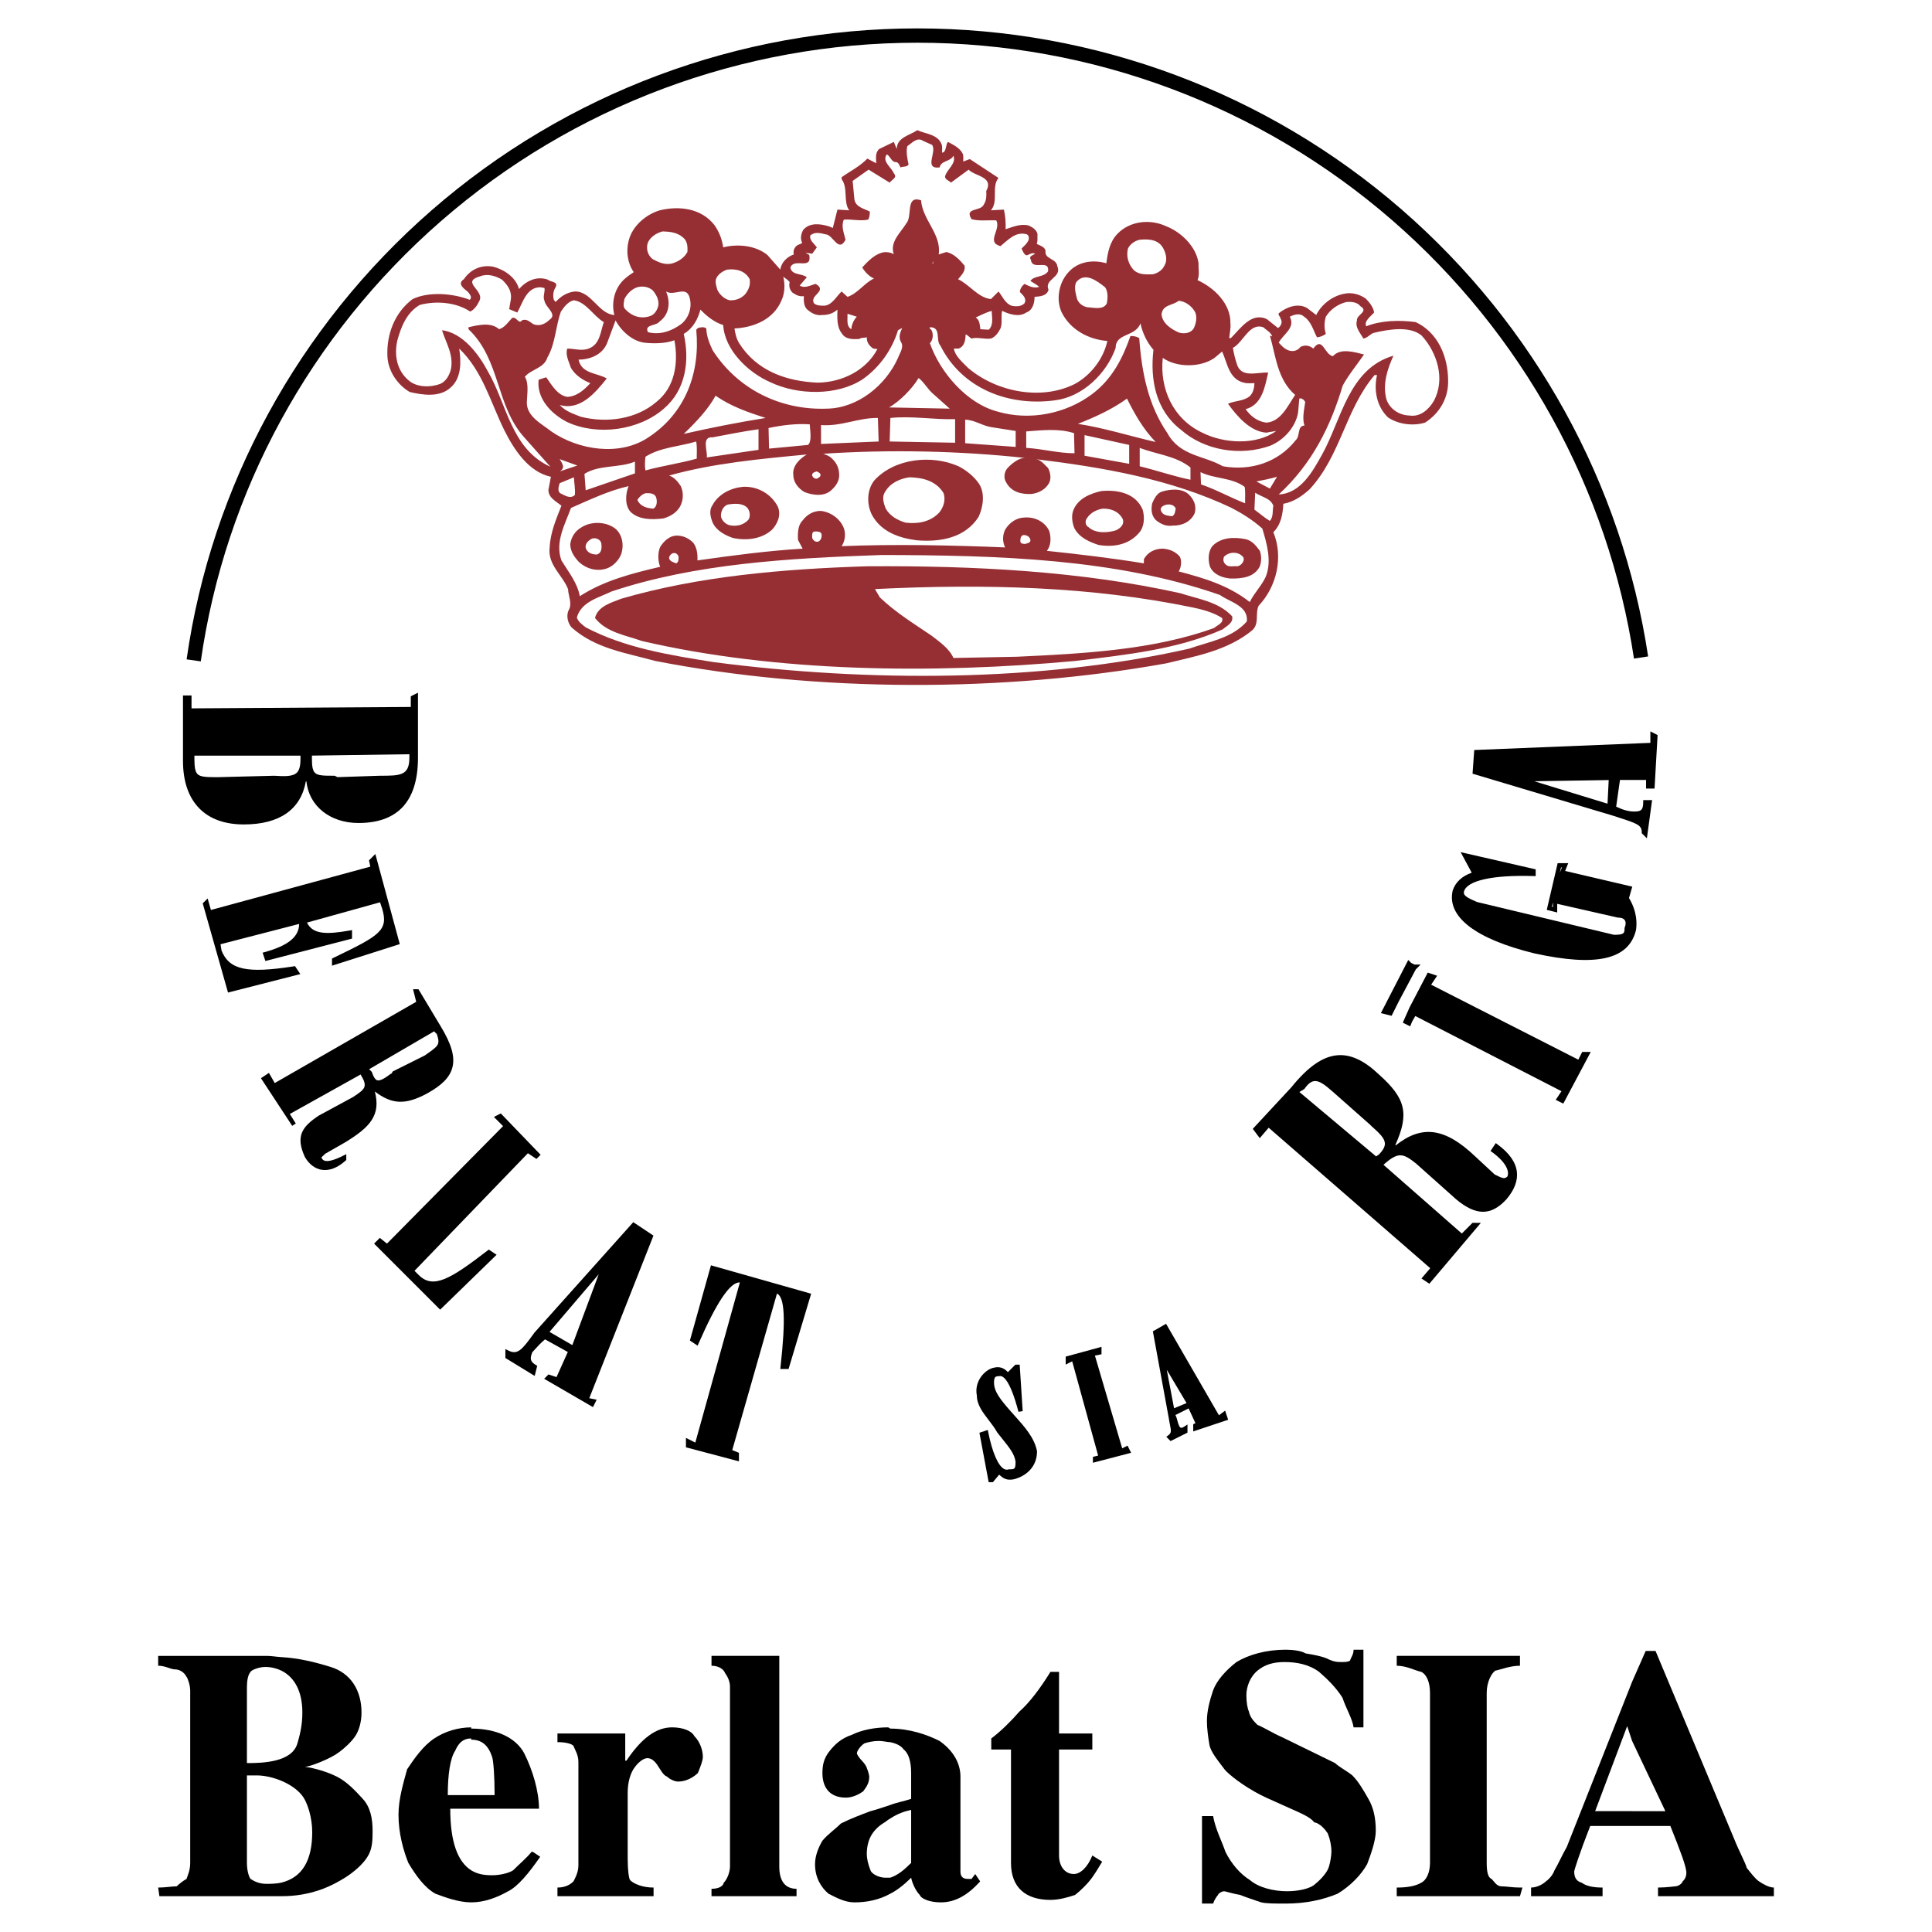 <?xml version="1.0" encoding="utf-8"?>
<!-- Generator: Adobe Illustrator 13.0.0, SVG Export Plug-In . SVG Version: 6.00 Build 14948)  -->
<!DOCTYPE svg PUBLIC "-//W3C//DTD SVG 1.0//EN" "http://www.w3.org/TR/2001/REC-SVG-20010904/DTD/svg10.dtd">
<svg version="1.0" id="Layer_1" xmlns="http://www.w3.org/2000/svg" xmlns:xlink="http://www.w3.org/1999/xlink" x="0px" y="0px"
	 width="192.756px" height="192.756px" viewBox="0 0 192.756 192.756" enable-background="new 0 0 192.756 192.756"
	 xml:space="preserve">
<g>
	<polygon fill-rule="evenodd" clip-rule="evenodd" fill="#FFFFFF" points="0,0 192.756,0 192.756,192.756 0,192.756 0,0 	"/>
	<path fill-rule="evenodd" clip-rule="evenodd" d="M117.404,142.518v0.715l0.857-0.428v-0.287
		C117.833,142.805,117.69,142.805,117.404,142.518L117.404,142.518z"/>
	<path fill-rule="evenodd" clip-rule="evenodd" d="M20.032,65.985c2.412-16.954,10.921-32.552,23.96-43.92
		C57.16,10.585,74.041,4.262,91.526,4.262c17.403,0,34.227,6.291,47.375,17.714c13.002,11.298,21.568,26.828,24.121,43.729
		l1.412-0.213c-2.604-17.236-11.339-33.073-24.597-44.593C126.43,9.25,109.272,2.834,91.526,2.834
		c-17.83,0-35.044,6.447-48.472,18.154C29.756,32.583,21.079,48.491,18.618,65.784L20.032,65.985L20.032,65.985z"/>
	<path fill-rule="evenodd" clip-rule="evenodd" d="M29.964,97.186l-0.167-0.251l-0.286-0.429l-0.076-0.114L29.3,96.413
		c-4.666,0.729-6.419,0.348-7.195-1.566l-0.106-0.638l7.847-2.029c-0.014,1.286-1.085,2.159-3.429,2.81l-0.216,0.06l0.071,0.213
		l0.143,0.429l0.062,0.189l0.193-0.05l8.292-2.145l0.16-0.042v-0.165v-0.429v-0.254l-0.25,0.044
		c-2.29,0.404-3.672,0.394-4.244-0.793l7.288-2.025l0.222,0.666c0.627,2.132-0.279,2.656-4.663,4.776l-0.23,0.111l-0.121,0.058
		v0.134v0.286v0.292l0.278-0.088l6.289-2.002l0.195-0.062l-0.054-0.197l-2.288-8.436l-0.097-0.355l-0.26,0.26l-0.286,0.286
		l-0.081,0.081l0.022,0.112l0.104,0.519l-15.903,4.325l-0.228-0.798l-0.1-0.349l-0.257,0.256l-0.143,0.143l-0.089,0.089l0.034,0.12
		l2.433,8.578l0.057,0.201l0.202-0.053l6.718-1.715L29.964,97.186L29.964,97.186z"/>
	<path fill-rule="evenodd" clip-rule="evenodd" d="M32.214,115.334c0.074-0.068,0.159-0.146,0.25-0.236l1.979-1.131
		c2.466-1.508,3.575-2.691,2.955-5.068c1.726,1.312,3.062,1.344,5.189,0.209c1.503-0.826,2.287-1.625,2.544-2.59
		c0.284-1.062-0.079-2.342-1.175-4.143l-2.144-3.574l-0.062-0.104h-0.121h-0.143h-0.274l0.066,0.266l0.247,0.988l-14.115,8.105
		l-0.466-0.816l-0.114-0.197l-0.19,0.127l-0.429,0.285l-0.176,0.117l0.116,0.178l3.002,4.574l0.359-0.23l-0.596-0.953l7.06-3.938
		c0.755,1.24,0.462,1.439-0.759,2.254c0.017-0.01-3.415,1.848-3.415,1.848c-1.674,1.115-2.339,2.057-1.379,4.139l0.005,0.01
		l0.006,0.01c0.431,0.717,1.011,1.148,1.679,1.25c0.756,0.113,1.574-0.203,2.365-0.916l0.07-0.062v-0.096v-0.143v-0.346
		l-0.309,0.154c-0.889,0.445-1.515,0.613-1.857,0.498c-0.128-0.043-0.219-0.125-0.287-0.26l-0.032-0.062l-0.004-0.002
		C32.105,115.434,32.162,115.381,32.214,115.334L32.214,115.334z M42.377,105.305l-3.131,1.564l-0.064,0.033l-0.032,0.062
		c-0.06,0.121-0.108,0.158-0.124,0.168h-0.042l-0.057,0.043c-0.468,0.352-0.988,0.697-1.292,0.604
		c-0.195-0.061-0.366-0.318-0.522-0.785l-0.016-0.049l-0.036-0.035l-0.233-0.234l6.481-3.779l0.275,0.275
		c0.342,1.043,0.194,1.152-1.077,2.041L42.377,105.305L42.377,105.305z"/>
	<path fill-rule="evenodd" clip-rule="evenodd" d="M48.896,124.756l-0.127-0.086l-0.122,0.094c-3.661,2.816-5.417,3.898-6.867,2.449
		l-0.424-0.424l11.312-11.73l0.709,0.473l0.146,0.096l0.124-0.123l0.143-0.143l0.148-0.148l-0.146-0.15l-3.717-3.861l-0.108-0.113
		l-0.141,0.07l-0.286,0.145l-0.265,0.131l0.209,0.211l0.708,0.707l-11.583,11.723l-0.564-0.453l-0.149-0.119l-0.135,0.135
		l-0.286,0.287l-0.151,0.15l0.151,0.15l6.291,6.291l0.149,0.15l0.151-0.148l5.29-5.146l0.189-0.184l-0.22-0.146L48.896,124.756
		L48.896,124.756z"/>
	<path fill-rule="evenodd" clip-rule="evenodd" d="M63.336,122.039l-0.154-0.104l-0.123,0.139l-9.723,10.865l-0.007,0.008
		l-0.006,0.01l-0.107,0.146c-1.143,1.574-1.584,2.096-2.484,1.646l-0.309-0.154v0.344v0.43v0.119l0.103,0.062l2.573,1.574
		l0.248,0.15l0.07-0.281l0.143-0.572l0.038-0.154l-0.136-0.08c-0.581-0.35-0.601-0.643-0.354-1.275
		c0.076-0.078,0.158-0.168,0.252-0.275c0.244-0.273,0.576-0.641,1.018-1.01l2.272,1.262l-1.127,2.504l-0.675-0.225l-0.125-0.041
		l-0.093,0.094l-0.143,0.143l-0.196,0.195l0.24,0.141l4.432,2.572l0.197,0.115l0.102-0.203l0.143-0.287l0.125-0.25l-0.274-0.055
		l-0.464-0.094l6.34-16.061l0.063-0.16l-0.144-0.096L63.336,122.039L63.336,122.039z M57.101,134.201l-2.276-1.318l4.911-5.75
		L57.101,134.201L57.101,134.201z"/>
	<path fill-rule="evenodd" clip-rule="evenodd" d="M71.139,126.301l-0.206-0.061l-0.058,0.207l-2.001,7.148l-0.042,0.15l0.129,0.086
		l0.429,0.285l0.211,0.141l0.102-0.232c1.811-4.137,3.159-6.131,4.114-6.074l-4.445,15.977l-0.626-0.314l-0.309-0.154v0.346v0.43
		v0.164l0.159,0.041l4.861,1.287l0.268,0.07v-0.277v-0.428v-0.145l-0.134-0.055l-0.536-0.213l4.464-15.623
		c0.774,0.367,0.878,2.592,0.356,7.289l-0.026,0.238h0.238h0.429h0.159l0.046-0.152l2.145-7.148l0.062-0.207l-0.208-0.061
		L71.139,126.301L71.139,126.301z"/>
	<path fill-rule="evenodd" clip-rule="evenodd" d="M101.189,141.197l-0.354-0.395c-1.033-1.182-1.662-1.963-1.662-2.859
		c0-0.287,0.039-0.459,0.124-0.543c0.068-0.068,0.192-0.102,0.378-0.102h0.021l0.021-0.004c0.341-0.068,1.04,0.305,1.896,3.562
		l0.42-0.068l-0.286-4.434l-0.013-0.199h-0.2h-0.144h-0.088l-0.062,0.062l-0.686,0.686c-0.367-0.424-0.842-0.584-1.36-0.455
		c-0.481,0.08-1.008,0.453-1.356,0.969c-0.373,0.553-0.503,1.197-0.377,1.816c0.002,0.914,0.573,1.66,1.179,2.449
		c0.3,0.391,0.61,0.795,0.849,1.225l0.009,0.014c-0.001,0,0.01,0.014,0.01,0.014l0.506,0.637c0.719,0.896,1.195,1.492,1.308,2.252
		c-0.002,0.768-0.09,0.77-0.645,0.77h-0.034l-0.033,0.012c-0.152,0.051-0.301,0.031-0.454-0.057
		c-0.595-0.346-1.162-1.674-1.557-3.645l-0.047-0.236l-0.229,0.076l-0.429,0.143l-0.177,0.059l0.034,0.184l0.857,4.576l0.033,0.174
		h0.177h0.144h0.1l0.063-0.078l0.566-0.678c0.376,0.361,0.735,0.609,1.457,0.465c1.124-0.281,2.315-1.158,2.315-2.783v-0.02
		l-0.004-0.021C103.191,143.424,102.219,142.342,101.189,141.197L101.189,141.197z"/>
	<polygon fill-rule="evenodd" clip-rule="evenodd" points="112.591,144.424 112.495,144.232 112.305,144.328 111.961,144.5 
		109.239,135.246 109.726,135.15 109.897,135.115 109.897,134.939 109.897,134.654 109.897,134.375 109.627,134.449 
		106.482,135.307 106.325,135.35 106.325,135.512 106.325,135.799 106.325,136.145 106.634,135.988 106.974,135.82 109.562,145.223 
		109.203,145.312 109.041,145.354 109.041,145.52 109.041,145.664 109.041,145.939 109.309,145.869 112.597,145.012 
		112.852,144.945 112.734,144.711 112.591,144.424 	"/>
	<path fill-rule="evenodd" clip-rule="evenodd" d="M117.213,142.328c-0.001-0.002-0.001-0.006-0.003-0.008
		c-0.002-0.008-0.006-0.014-0.009-0.021L117.213,142.328L117.213,142.328z"/>
	<path fill-rule="evenodd" clip-rule="evenodd" d="M122.324,141.021l-0.093-0.281l-0.237,0.178l-0.38,0.283l-5.169-8.941
		l-0.106-0.184l-0.185,0.105l-1.001,0.572l-0.131,0.074l0.027,0.148l1.572,8.578c0.033,0.23,0.074,0.436,0.111,0.615
		c0.124,0.611,0.146,0.797-0.172,1.035l-0.197,0.148l0.174,0.174l0.144,0.143l0.108,0.109l0.138-0.07l1.43-0.715l0.118-0.059v-0.131
		v-0.287v-0.398l-0.332,0.221c-0.141,0.094-0.261,0.131-0.339,0.105c-0.076-0.027-0.146-0.127-0.198-0.281l-0.005-0.014
		l-0.007-0.014c-0.045-0.09-0.075-0.209-0.11-0.344c-0.046-0.182-0.102-0.395-0.212-0.615l1.317-0.658l0.678,1.471l-0.101,0.051
		l-0.118,0.059v0.133v0.285v0.297l0.281-0.094l3.003-1.002l0.202-0.066l-0.067-0.203L122.324,141.021L122.324,141.021z
		 M117.136,140.504l-0.727-3.842l1.973,3.322L117.136,140.504L117.136,140.504z"/>
	<path fill-rule="evenodd" clip-rule="evenodd" d="M149.413,114.18l-0.18-0.131l-0.124,0.186l-0.286,0.428l-0.113,0.172l0.166,0.119
		c1.447,1.053,1.723,1.953,1.52,2.42c-0.279,0.268-0.435,0.223-1.272-0.195l-1.979-1.838c-2.984-2.828-5.295-3.141-7.902-1.059
		l-0.021-0.062c1.396-3.113,1.033-4.639-1.659-7.031c-1.438-1.369-2.768-1.996-4.062-1.912c-1.496,0.098-2.983,1.123-4.682,3.225
		c0.01-0.012-3.707,3.992-3.707,3.992l-0.121,0.131l0.106,0.143l0.429,0.57l0.16,0.213l0.173-0.201l0.718-0.838l16.12,14.018
		l-0.72,0.84l-0.157,0.184l0.201,0.133l0.429,0.285l0.158,0.105l0.123-0.145l4.718-5.576l0.298-0.352h-0.461H147h-0.089
		l-0.062,0.062l-1.003,1.002l-7.817-6.857c1.467-1.305,1.936-1.178,3.262-0.117c-0.009-0.008,3.995,3.566,3.995,3.566
		c1.989,1.658,3.488,1.652,5.018-0.014c0.793-0.938,1.14-1.857,1.035-2.738C151.225,115.951,150.577,115.033,149.413,114.18
		L149.413,114.18z M130.096,108.674l0.039-0.023l0.025-0.037c0.328-0.469,0.643-0.715,0.962-0.752
		c0.488-0.057,1.033,0.334,1.867,1.074l3.718,3.289c-0.01-0.008,0.134,0.135,0.134,0.135c0.797,0.709,1.315,1.207,1.33,1.725
		c0.01,0.324-0.189,0.688-0.604,1.105l-0.274,0.184l-7.654-6.424L130.096,108.674L130.096,108.674z"/>
	<polygon fill-rule="evenodd" clip-rule="evenodd" points="158.009,104.953 157.855,104.953 157.786,105.092 157.469,105.725 
		142.786,98.244 143.203,97.619 143.383,97.35 143.075,97.246 142.646,97.104 142.445,97.037 142.348,97.224 140.632,100.512 
		140.604,100.566 140.604,100.574 140.053,101.812 139.957,102.029 140.169,102.137 140.455,102.279 140.696,102.4 140.796,102.148 
		140.883,101.932 141.204,101.369 155.789,108.871 155.371,109.496 155.216,109.73 155.467,109.855 155.753,110 155.97,110.107 
		156.083,109.895 158.514,105.318 158.707,104.953 158.294,104.953 158.009,104.953 	"/>
	<polygon fill-rule="evenodd" clip-rule="evenodd" points="138.646,101.297 138.84,101.346 138.929,101.166 139.557,99.91 
		141.256,96.714 141.313,96.656 141.737,96.232 141.138,96.232 141.118,96.232 140.791,96.068 140.741,96.019 140.501,95.779 
		140.345,96.081 137.914,100.799 137.771,101.078 138.075,101.154 138.646,101.297 	"/>
	<path fill-rule="evenodd" clip-rule="evenodd" d="M162.789,88.676l0.062-0.215l-0.219-0.051l-6.478-1.516l0.193-0.484l0.117-0.293
		h-0.314h-0.572h-0.17l-0.038,0.165l-1.001,4.289l-0.048,0.205l0.204,0.051l0.571,0.144l0.266,0.066v-0.273v-0.59l6.03,1.371
		l0.023,0.005h0.023c0.225,0,0.521,0.044,0.666,0.257c0.117,0.173,0.115,0.435-0.006,0.736l-0.016,0.039v0.041
		c0,0.485-0.051,0.641-1.05,0.644l-13.68-3.277c-1.031-0.443-1.383-0.667-1.292-1.032c0.275-1.101,2.868-1.681,6.936-1.554
		l0.22,0.007v-0.22v-0.286v-0.17l-0.166-0.038l-6.862-1.572l-0.459-0.105l0.224,0.415l0.881,1.636
		c-0.966,0.338-1.621,0.943-1.896,1.77c-0.618,2.623,2.281,4.847,8.158,6.28c6.177,1.355,9.392,0.625,10.123-2.3
		c0.104-0.624,0.14-1.838-0.692-3.224L162.789,88.676L162.789,88.676z M155.834,86.543l-0.168,0.422l-0.041,0.101l0.122-0.523
		H155.834l-0.898,3.479v0.466l-0.103-0.026l0.103-0.44L155.834,86.543L155.834,86.543z"/>
	<path fill-rule="evenodd" clip-rule="evenodd" d="M165.254,73.272l-0.286-0.145l-0.31-0.157v0.347v0.798l-17.382,0.707l-0.19,0.007
		l-0.014,0.19l-0.143,2.001l-0.012,0.171l0.163,0.049l13.869,4.146c-0.007-0.002,0.708,0.232,0.708,0.232
		c1.697,0.551,2.142,0.724,2.142,1.422v0.088l0.062,0.062l0.143,0.143l0.305,0.305l0.059-0.426l0.429-3.146l0.033-0.242h-0.245
		h-0.429h-0.213v0.213c0,0.842-0.284,0.93-0.931,0.93c-0.509,0-1.091-0.164-1.768-0.487l0.38-2.661h2.604v0.643v0.213h0.214h0.429
		h0.202l0.011-0.201l0.286-5.002l0.008-0.14L165.254,73.272L165.254,73.272z M160.383,80.184l-7.311-2.24l7.429-0.118
		L160.383,80.184L160.383,80.184z"/>
	<path fill-rule="evenodd" clip-rule="evenodd" d="M41.39,69.268l-0.286,0.143l-0.118,0.059v0.131v0.932l-21.877,0.14v-1.072v-0.213
		h-0.213h-0.427h-0.213v0.213v6.291c0,2.078,0.558,3.689,1.657,4.789c1.043,1.043,2.53,1.573,4.417,1.573
		c3.55,0,5.68-1.484,6.183-4.289h0.06c0.25,2.45,2.353,4.146,5.195,4.146c1.867,0,3.314-0.501,4.302-1.488
		c1.082-1.083,1.631-2.77,1.631-5.016v-6.148v-0.346L41.39,69.268L41.39,69.268z M29.978,75.75c0,0.686-0.121,1.118-0.38,1.359
		c-0.373,0.348-1.108,0.368-2.25,0.287c-0.021,0-5.597,0.143-5.597,0.143c0.006,0-0.28,0-0.28,0c-0.987,0-1.502-0.046-1.764-0.307
		c-0.22-0.221-0.31-0.65-0.31-1.481v-0.359h10.582V75.75L29.978,75.75z M40.843,75.607c0,1.788-0.919,1.788-2.932,1.788
		c-0.006,0-3.751,0.125-4.242,0.141l-0.235-0.118l-0.045-0.023h-0.05c-1.014,0-1.626,0-1.917-0.292
		c-0.212-0.211-0.302-0.616-0.302-1.354v-0.362l9.724-0.137V75.607L40.843,75.607z"/>
	<path fill-rule="evenodd" clip-rule="evenodd" d="M33.61,177.256c-0.941-0.471-2.215-0.859-3.199-0.982
		c0.246,0,0.837-0.176,1.599-0.492c0.717-0.299,1.352-0.615,1.844-0.984c0.53-0.396,1.201-1.002,1.599-1.598
		c0.341-0.512,0.615-1.354,0.615-2.336c0-2.213-1.067-3.928-3.074-4.551c-1.567-0.484-3.193-0.887-4.918-0.982
		c-0.491-0.027-0.983-0.123-1.476-0.123H15.78v0.982c0.738,0,1.231,0.369,1.721,0.369c0.369,0,0.861,0.246,1.107,0.738
		c0.123,0.123,0.369,0.861,0.369,1.354v17.213c0,0.738-0.246,1.23-0.369,1.6c-0.246,0.121-0.738,0.49-0.984,0.736
		c-0.492,0-1.106,0.123-1.844,0.123l0.123,0.861h11.314c0.244,0,0.613,0,0.858,0c1.476,0,2.663-0.232,3.812-0.615
		c1.075-0.357,2.297-1.033,3.074-1.598c0.58-0.422,1.448-1.174,1.844-1.969c0.348-0.695,0.369-1.475,0.369-2.336
		c0-1.229-0.214-2.363-0.982-3.195C35.484,178.703,34.646,177.775,33.61,177.256L33.61,177.256z M24.635,175.904v-7.623
		c0-0.615,0.121-1.23,0.367-1.477c0-0.123,0.738-0.492,1.475-0.492c0.615,0,1.202,0.172,1.599,0.369
		c1.329,0.664,2.09,2.09,2.09,4.182c0,1.352-0.286,2.354-0.492,3.074C29.135,175.818,26.235,175.904,24.635,175.904L24.635,175.904z
		 M30.289,179.348c0.388,0.602,0.861,1.967,0.861,3.441c0,2.828-0.991,4.521-3.074,5.041c-0.377,0.096-0.983,0.123-1.476,0.123
		c-0.738,0-1.229-0.246-1.598-0.49c-0.123-0.123-0.367-0.738-0.367-1.6v-8.73h0.981C27.192,177.133,29.42,177.998,30.289,179.348
		L30.289,179.348z"/>
	<path fill-rule="evenodd" clip-rule="evenodd" d="M53.036,184.758c-0.492,0.613-1.229,1.229-1.844,1.844
		c-0.369,0.246-1.229,0.492-2.09,0.492s-1.476-0.123-2.09-0.492c-1.353-0.861-2.09-2.828-2.09-6.148h2.09h6.763
		c0-1.721-0.615-3.811-1.476-5.533c-0.86-1.598-2.828-2.459-5.287-2.459v-0.123c-1.229,0-2.583,0.369-3.688,1.107
		c-1.106,0.738-1.967,1.967-2.705,3.074c-0.369,1.352-0.861,2.951-0.861,4.549c0,1.844,0.492,3.566,0.983,4.795
		c0.738,1.23,1.599,2.459,2.705,3.074c0.983,0.369,2.336,0.861,3.566,0.861c1.353,0,2.582-0.492,3.688-1.107
		c0.984-0.492,2.091-1.844,3.197-3.443l-0.738-0.49H53.036L53.036,184.758z M45.412,174.674c0.369-0.859,0.861-1.229,1.599-1.229
		v0.123c1.107,0,1.722,0.615,2.09,1.721c0.123,0.369,0.246,1.844,0.246,3.812h-2.336h-2.336
		C44.675,177.01,44.921,175.412,45.412,174.674L45.412,174.674z"/>
	<path fill-rule="evenodd" clip-rule="evenodd" d="M67.053,172.338c-1.599,0-3.074,1.107-4.549,3.32H62.38v-2.705h-6.763v0.861
		c0.738,0,1.353,0.123,1.598,0.369c0.123,0.367,0.492,0.859,0.492,1.598v10.328c0,0.738-0.369,1.352-0.492,1.598
		c-0.246,0.246-0.738,0.615-1.598,0.615v0.861h9.59v-0.861c-1.106,0-1.967-0.369-2.336-0.736c-0.123-0.125-0.246-0.984-0.246-2.092
		v-6.639c0-0.984,0.246-1.967,0.738-2.582c0.369-0.492,0.861-0.861,1.229-0.861s0.737,0.246,1.106,0.861
		c0.247,0.369,0.492,0.859,0.86,0.982c0.246,0.246,0.738,0.492,1.107,0.492c0.861,0,1.599-0.492,1.967-0.859
		c0.246-0.615,0.492-1.23,0.492-1.6c0-0.615-0.246-1.475-0.86-2.09C69.02,172.707,68.159,172.338,67.053,172.338L67.053,172.338z"/>
	<path fill-rule="evenodd" clip-rule="evenodd" d="M77.75,186.232v-21.025h-6.763v0.984c0.738,0,1.229,0.367,1.353,0.736
		c0.369,0.492,0.491,0.984,0.491,1.354v17.951c0,0.492-0.246,1.229-0.615,1.6c-0.123,0.49-0.738,0.613-1.229,0.613v0.738h8.484
		v-0.738C78.365,188.445,77.75,187.707,77.75,186.232L77.75,186.232z"/>
	<path fill-rule="evenodd" clip-rule="evenodd" d="M96.931,187.461h-0.369c-0.615,0-0.738-0.367-0.738-0.736v-9.469
		c0-1.475-0.861-2.705-2.09-3.564c-1.229-0.615-2.951-1.23-4.918-1.23c0,0-0.124-0.123-0.246-0.123
		c-1.229,0-2.582,0.246-3.566,0.738c-1.107,0.369-1.721,0.984-2.213,1.598c-0.615,0.738-0.738,1.477-0.738,2.215
		c0,1.598,0.861,2.459,2.336,2.459c0.738,0,1.353-0.369,1.722-0.615c0.369-0.492,0.614-0.861,0.614-1.477
		c0-0.123-0.123-0.613-0.246-0.859c0-0.123-0.246-0.492-0.492-0.738s-0.492-0.615-0.492-0.738c0-0.246,0.368-0.736,0.738-0.982
		c0.368-0.123,0.86-0.246,1.475-0.246c0.369,0,0.861,0.123,1.107,0.123c0.615,0.123,1.106,0.369,1.352,0.736
		c0.492,0.369,0.738,1.23,0.738,2.338v2.582c-0.738,0.246-1.475,0.367-2.09,0.613c-0.738,0.246-1.476,0.492-1.967,0.615
		c-0.984,0.369-1.968,0.738-2.952,1.23c-0.614,0.613-1.352,1.105-1.844,1.721c-0.368,0.615-0.737,1.475-0.737,2.336
		c0,1.354,0.615,2.336,1.353,2.951c0.738,0.369,1.598,0.861,2.582,0.861c1.229,0,2.459-0.246,3.566-0.861
		c0.737-0.369,1.475-0.984,2.09-1.598c0.123,0.613,0.492,1.352,0.861,1.721c0.123,0.369,0.984,0.738,2.09,0.738
		c1.475,0,2.705-0.738,3.935-2.092l-0.492-0.736L96.931,187.461L96.931,187.461z M90.906,185.74v0.123
		c-0.738,0.738-1.353,1.23-2.09,1.477c-0.124,0-0.369,0-0.493,0c-0.614,0-1.352-0.369-1.475-0.738
		c-0.247-0.615-0.369-1.23-0.369-1.598c0-1.354,0.492-2.338,1.598-3.074c0.246-0.123,0.492-0.369,0.738-0.492
		c0.737-0.492,1.475-0.738,2.09-0.861V185.74L90.906,185.74z"/>
	<path fill-rule="evenodd" clip-rule="evenodd" d="M107.137,186.971c-0.86,0-1.476-0.738-1.476-1.846v-10.574h3.32v-1.598h-3.32
		v-6.148h-0.86c-0.984,1.6-2.091,3.074-3.074,3.936c-0.86,0.982-1.845,1.967-2.828,2.705v1.105h1.968v11.312
		c0,2.459,1.475,3.689,3.935,3.689c0.86,0,1.722-0.246,2.459-0.492c0.615-0.492,1.229-1.107,1.599-1.6
		c0.368-0.49,0.737-1.105,1.106-1.721l-0.983-0.615C108.489,186.355,107.751,186.971,107.137,186.971L107.137,186.971z"/>
	<path fill-rule="evenodd" clip-rule="evenodd" d="M134.925,177.133c-0.614-0.49-1.353-0.859-1.722-1.229l-5.287-2.582
		c-0.86-0.369-1.844-0.984-2.459-1.23c-0.368-0.369-0.737-0.738-0.86-1.352c-0.123-0.246-0.246-0.861-0.246-1.6
		c0-0.859,0.369-1.844,1.106-2.459c0.738-0.613,1.599-0.859,2.705-0.859c1.229,0,2.459,0.246,3.443,0.982
		c0.86,0.738,1.721,1.6,2.336,2.582c0.369,1.107,0.983,2.09,1.106,2.951h0.983v-7.746h-0.983c0,0.492-0.246,0.738-0.369,1.107
		c-0.245,0.123-0.491,0.123-0.86,0.123s-0.738,0-1.476-0.369c-0.614-0.246-1.353-0.369-2.091-0.492
		c-0.368-0.246-1.229-0.369-1.967-0.369c-1.967,0-3.688,0.492-4.918,1.23c-1.106,0.859-1.967,1.844-2.336,2.828
		c-0.369,1.105-0.615,2.09-0.615,3.072c0,0.738,0.123,1.6,0.246,2.338c0.122,0.736,0.86,1.598,1.599,2.582
		c0.86,0.859,2.459,1.967,4.058,2.705l2.459,1.105c1.106,0.492,1.968,0.861,2.336,1.354c0.615,0.123,1.106,0.736,1.353,1.105
		c0.246,0.615,0.369,1.23,0.369,1.846c0,0.367-0.123,1.105-0.246,1.475c-0.123,0.492-0.737,1.229-1.353,1.721
		c-0.491,0.492-1.722,0.738-2.828,0.738c-1.353,0-2.828-0.369-3.688-1.105c-0.984-0.615-1.845-1.6-2.459-2.828
		c-0.369-1.107-0.984-2.215-1.229-3.566h-1.107v8.73h1.107c0.122-0.369,0.369-0.738,0.491-0.861c0-0.123,0.369-0.369,0.615-0.369
		c0.123,0,0.86,0.246,1.598,0.369c0.615,0.246,1.354,0.492,2.091,0.738c0.492,0.123,1.353,0.123,2.459,0.123
		c1.967,0,3.688-0.369,5.164-0.984c1.229-0.738,2.337-1.844,2.951-2.951c0.369-0.982,0.861-2.336,0.861-3.32
		c0-1.352-0.246-2.336-0.738-3.195C136.031,178.609,135.54,177.748,134.925,177.133L134.925,177.133z"/>
	<path fill-rule="evenodd" clip-rule="evenodd" d="M149.803,188.199c-0.491,0-0.737-0.492-0.983-0.738
		c-0.369-0.121-0.491-0.736-0.491-1.598v-16.969c0-1.105,0.491-1.967,0.859-2.213c0.615-0.123,1.477-0.49,2.459-0.49v-0.984h-12.295
		v0.984c0.983,0,1.844,0.49,2.459,0.613c0.492,0.246,0.86,0.984,0.86,2.09v16.969c0,0.984-0.368,1.723-0.86,1.969
		c-0.615,0.367-1.476,0.49-2.459,0.49v0.861h12.295l0.247-0.861h-0.247C150.909,188.322,150.295,188.199,149.803,188.199
		L149.803,188.199z"/>
	<path fill-rule="evenodd" clip-rule="evenodd" d="M175.501,187.707c-0.369-0.246-0.738-0.736-1.229-1.352
		c-0.123-0.492-0.736-1.598-1.229-2.828l-7.869-18.812h-0.983l-1.354,3.074l-6.516,16.477c-0.491,0.859-0.86,1.721-1.229,2.336
		c-0.123,0.369-0.491,0.859-0.86,1.105c-0.246,0.246-0.861,0.615-1.476,0.615v0.861h7.132v-0.861c-0.861,0-1.6-0.123-2.091-0.49
		c-0.492-0.125-0.738-0.492-0.738-1.107c0-0.123,0.492-1.721,1.599-4.549h4.18h3.813c0.983,2.459,1.598,4.057,1.598,4.672
		c0,0.492-0.246,0.738-0.369,0.859c0,0.125-0.368,0.492-0.737,0.492c-0.123,0-0.86,0.123-1.722,0.123v0.861h11.559v-0.861
		C176.484,188.322,175.871,187.953,175.501,187.707L175.501,187.707z M162.835,180.699h-3.688l3.196-8.484l0.491,1.477l3.32,7.008
		H162.835L162.835,180.699z"/>
	<path fill-rule="evenodd" clip-rule="evenodd" fill="#962F34" d="M141.25,32.137c-1.639-0.22-3.473-0.171-4.94,0.416
		c-0.244-0.514,0.416-0.954,0.783-1.37c-0.05-0.489-0.465-1.027-0.832-1.394c-0.636-0.44-1.419-0.66-2.226-0.465
		c-1.101,0.22-2.201,1.052-2.715,2.104l-0.93-0.709c-0.93-0.514-2.055-0.073-2.812,0.538c-0.074,0.22,0.171,0.318,0.171,0.514
		c0.245,0.317,0.073,0.782-0.245,0.954l-1.1-0.881c-1.541-0.733-2.593,0.881-3.596,1.884h-0.171
		c0.049-0.489,0.171-0.954,0.122-1.468c0.049-1.957-1.639-3.571-3.277-4.305c0.22-0.562,0.073-1.052,0.098-1.688
		c-0.221-1.639-1.712-3.106-3.229-3.693c-1.565-0.734-3.596-0.562-4.867,0.758c-0.783,0.807-0.979,1.932-1.101,2.935
		c-1.37-0.392-2.862-0.171-3.816,0.929c-0.929,1.027-1.223,2.666-0.66,3.938c0.881,1.786,2.715,2.739,4.574,2.886
		c-0.367,1.712-1.59,3.375-3.229,4.28c-3.4,1.712-7.876,0.783-10.664-1.589c-0.587-0.587-1.321-1.223-1.419-1.933h0.465
		c0.611-0.22,0.685-0.855,0.709-1.418c0.22,0.074,0.391,0.318,0.587,0.416c0.562-0.171,1.321,0.098,1.932,0
		c0.44-0.147,0.759-0.611,0.954-1.003c0.22-0.514,0.024-1.272,0.171-1.761c0.686,0.343,1.688,0.661,2.397,0.171
		c0.685-0.245,0.831-1.003,0.831-1.565c0.465-0.049,1.224-0.049,1.395-0.709c-0.465-1.077,1.369-1.199,0.881-2.348
		c-0.099-0.807-1.321-0.685-1.175-1.541c-0.098-0.416-0.562-0.514-0.88-0.685c0.122-0.367,0.049-0.587,0.073-1.003
		c-0.098-0.416-0.538-0.685-0.881-0.832c-0.831-0.22-1.639,0.171-2.299,0.367c0.024-0.685-0.024-1.321-0.171-1.957l-1.297,0.073
		c0.783-0.88,0.024-2.348,0.759-3.229l-2.862-1.883l-0.66,0.245c0-0.269,0.049-0.562-0.049-0.783
		c-0.293-0.587-0.93-0.88-1.468-1.174c-0.269,0.27-0.122,1.003-0.587,1.077c-0.024-0.293,0.049-0.587-0.049-0.832
		c-0.367-1.027-1.688-1.051-2.421-1.418c-0.734,0.514-2.055,0.709-2.055,1.883l-0.293-0.709l-1.467,0.709
		c-0.416,0.392-0.293,0.954-0.293,1.418l-0.88-0.464c-0.783,0.807-1.712,1.247-2.568,1.858v0.196
		c0.661,0.856,0.147,2.299,0.758,3.106l-1.174-0.073l-0.464,1.834c-0.147-0.073-0.294-0.122-0.416-0.171
		c-0.832-0.245-1.859-0.391-2.519,0.343c-0.22,0.342-0.343,0.905-0.123,1.296c-0.073,0.123-0.195,0.123-0.293,0.171
		c-0.416,0.123-0.66,0.612-0.538,1.003c-0.66,0.22-1.271,0.807-1.345,1.517l-1.296-1.467c-1.174-0.954-2.959-1.125-4.403-0.758
		c-0.122-0.832-0.415-1.565-0.88-2.226c-1.32-1.688-3.522-1.933-5.454-1.468c-1.394,0.416-2.764,1.59-3.106,3.058
		c-0.27,1.052-0.098,2.25,0.514,3.106c-0.416,0.293-0.856,0.562-1.223,1.003c-0.758,0.88-1.003,2.177-0.709,3.277
		c-1.59-0.098-2.274-2.373-3.938-2.348c-0.758,0.073-1.394,0.465-1.932,1.052l-0.171-0.22c-0.123-0.416-0.049-0.905,0.171-1.248
		c0.318-0.587-0.513-0.513-0.758-0.758c-1.101-0.392-2.152,0.098-2.887,0.929c-0.317-1.174-1.467-1.932-2.568-2.226
		c-1.174-0.22-2.25,0.245-2.935,1.248c-0.709,0.464,0.025,0.954,0.416,1.272c0.146,0.22,0.464,0.513,0.171,0.783
		c-1.639-0.636-4.06-0.856-5.699-0.074c-1.786,1.345-2.593,3.473-2.519,5.65c0.049,1.492,0.978,2.886,2.226,3.62
		c1.321,0.318,3.033,0.562,4.109-0.465c1.077-0.954,1.027-2.593,0.832-3.865c2.348,2.25,3.13,5.381,4.5,8.145
		c0.954,1.908,2.397,4.158,4.647,4.647l-0.245,1.296c-0.024,0.807,0.808,1.174,1.296,1.59c-0.514,1.321-1.1,2.642-1.174,4.158
		c-0.22,1.737,1.271,2.74,1.834,4.158c0.024,0.709,0.464,1.468,0.049,2.128c-0.245,0.562-0.073,1.248,0.293,1.688
		c2.373,2.128,5.43,2.544,8.34,3.351c16.167,3.155,34.805,3.155,50.997,0.245c3.008-0.734,6.114-1.272,8.585-3.302
		c0.733-0.66,0.269-1.639,0.636-2.446c1.81-1.908,2.494-4.867,1.468-7.337c0.782-0.783,0.929-1.786,1.003-2.837
		c1.002-0.172,1.858-0.758,2.641-1.468c3.106-3.4,3.522-7.9,6.457-11.374h0.245c-0.343,1.468-0.049,3.131,1.101,4.231
		c1.027,0.685,2.471,0.88,3.693,0.514c1.468-0.954,2.348-2.47,2.299-4.231C144.454,35.562,143.476,33.189,141.25,32.137
		L141.25,32.137z M126.037,32.65c0.318,0.294,0.733,0.489,0.88,0.881c0.024,0.073-0.146-0.024-0.22-0.049
		c0.587,2.006,0.734,4.378,2.52,5.919c-0.709,1.027-1.419,2.69-2.887,2.764c-0.831-0.098-1.565-0.636-2.054-1.345
		c1.638-0.416,1.932-2.25,2.25-3.645c-1.052-0.073-2.715,0.612-3.131-0.88c-0.172-0.489-0.294-1.052-0.392-1.589
		C124.031,34.192,124.643,32.162,126.037,32.65L126.037,32.65z M121.17,35.708l0.758-0.636c0.514,1.076,0.66,2.764,2.177,3.106
		c0.318,0.098,0.71,0.049,1.052,0.049c-0.024,0.489-0.122,0.954-0.465,1.296c-0.611,0.514-1.468,0.44-2.177,0.758
		c0.905,1.248,2.201,2.764,3.815,2.886l1.003-0.171c-2.03,1.468-5.259,1.248-7.387,0.171c-2.91-1.37-4.255-4.378-3.938-7.46
		C117.403,36.687,119.775,36.687,121.17,35.708L121.17,35.708z M119.237,31.134c0.221,0.489,0.098,1.125-0.122,1.59
		c-0.27,0.514-0.93,0.611-1.468,0.465c-0.758-0.318-1.663-0.905-1.761-1.81c0.098-1.003,1.101-0.881,1.712-1.37
		C118.259,30.058,118.895,30.523,119.237,31.134L119.237,31.134z M112.536,24.799c0.22-0.464,0.709-0.783,1.174-0.88
		c1.003-0.098,1.981,0,2.421,1.003c0.221,0.464,0.343,1.101,0.049,1.565c-0.22,0.489-0.709,0.783-1.174,0.88
		c-0.709,0.024-1.442,0.049-1.932-0.465C112.585,26.34,112.34,25.582,112.536,24.799L112.536,24.799z M110.433,30.254
		c-0.318,0.66-1.174,0.464-1.762,0.416c-0.538,0-1.076-0.391-1.223-0.88c-0.122-0.514-0.317-1.125-0.073-1.639
		c0.881-1.076,2.104-0.098,2.886,0.513C110.555,29.104,110.53,29.74,110.433,30.254L110.433,30.254z M105.271,39.939
		c2.739-0.343,5.137-2.666,6.041-5.234c-0.024-1.492,1.981-1.077,2.471-2.446c0.195,0.905,0.611,1.859,1.296,2.642
		c-0.342,2.959,0.221,6.041,2.74,7.974c2.348,2.079,5.943,2.666,8.927,1.59c1.346-0.562,2.52-1.859,2.764-3.302l0.123-1.395
		c0.195-0.098,0.488,0.123,0.587,0.342c-0.099,0.758-0.318,1.614-0.073,2.348c-0.759,0.024-0.392,1.052-0.881,1.468
		c-1.762,2.226-4.501,3.082-7.265,2.592c-1.858-1.076-4.28-1.003-5.527-3.302c-1.907-2.764-2.568-6.042-2.812-9.49
		c-0.27-0.147-0.562-0.22-0.881-0.196c-0.758,2.177-1.81,4.305-3.864,5.821c-2.568,1.908-6.14,2.666-9.393,1.712
		c-3.082-0.807-5.748-3.938-6.75-6.824c0.318-0.317,0.367-0.88,0.171-1.296c-0.073-0.098-0.245-0.147-0.171-0.294
		c1.174-0.024,0.538,1.297,1.051,1.834C95.953,38.741,100.575,40.575,105.271,39.939L105.271,39.939z M124.227,50.212
		c-1.418-0.538-2.886-1.37-4.402-1.883l-0.049-1.223c1.395,0.685,3.106,0.514,4.403,1.467
		C124.276,49.087,124.202,49.674,124.227,50.212L124.227,50.212z M107.546,42.288c1.663-0.661,3.376-1.419,4.892-2.52
		c0.759,1.517,1.59,3.009,2.862,4.329C112.731,43.51,110.212,42.703,107.546,42.288L107.546,42.288z M112.658,44.391v1.883
		l-4.452-0.807v-2.055L112.658,44.391L112.658,44.391z M113.71,44.684c1.688,0.661,3.595,0.783,5.062,1.957v1.223
		c-1.663-0.342-3.375-0.929-5.062-1.345V44.684L113.71,44.684z M107.204,45.222c-1.59,0-3.18-0.44-4.818-0.538v-1.639
		c1.59-0.122,3.277-0.318,4.769,0.171L107.204,45.222L107.204,45.222z M101.334,42.997v1.59l-5.039-0.367v-2.348
		c0.978,0.024,1.736,0.636,2.69,0.758L101.334,42.997L101.334,42.997z M88.835,41.7c2.104-0.22,4.256,0.171,6.457,0.123v2.348
		l-6.53-0.123L88.835,41.7L88.835,41.7z M88.713,40.649c1.101-0.661,2.275-1.835,2.935-2.935c0.563,0.416,0.905,1.149,1.517,1.639
		l1.59,1.418L88.713,40.649L88.713,40.649z M93.116,26.267h-0.123l0.245-0.293C93.189,26.071,93.066,26.12,93.116,26.267
		L93.116,26.267z M98.644,32.896l-0.832-0.049c-0.073-0.44-0.049-0.905-0.465-1.174c0.514-0.245,1.027-0.489,1.59-0.661
		C98.961,31.624,99.157,32.431,98.644,32.896L98.644,32.896z M80.74,25.436l-0.367-0.22l0.661,0.098l0.465-0.636
		c-0.269-0.367-0.758-0.709-0.661-1.174c0.44-0.416,1.027-0.245,1.541-0.122c0.734,0.024,1.272,1.883,1.981,0.538
		c-0.147-0.636-0.465-1.345-0.172-2.006c0.758-0.073,1.615,0.171,2.422,0c0.146-0.22,0.171-0.514,0.171-0.807
		c-0.563-0.293-1.443-0.44-1.541-1.247l-0.171-1.81l1.59-1.125l2.104,1.296c0.22-0.318,0.807-0.489,0.416-0.93
		c-0.269-0.636-1.198-1.174-0.709-1.883c0.27,0.074,0.416,0.612,0.783,0.758c0.367-0.049,0.465,0.269,0.587,0.538
		c0.269-0.122,0.66-0.024,0.807-0.293c-0.123-0.587-0.269-1.296-0.123-1.834c0.44-0.269,0.954-0.954,1.59-0.514l0.88,0.392
		c0.514,0.709-0.88,2.446,0.759,2.25c0.122-0.709,1.1-0.562,1.369-1.174c0.318,0.783-0.636,1.346-0.832,2.055
		c-0.024,0.343,0.391,0.416,0.587,0.636l1.761-1.296c0.611,0.66,2.544,0.685,1.761,2.128c0.024,0.465,0.024,0.954-0.244,1.345
		c-0.294,0.734-1.981,0.269-1.223,1.467c0.758,0.22,1.761,0.074,2.47,0.123c0.489,0.93-1.052,2.177,0.416,2.568
		c0.733-0.587,1.517-1.517,2.642-1.174c0.269,0.147,0.22,0.587,0.049,0.758c-0.122,0.244-0.392,0.44-0.587,0.66
		c0.122,0.245,0.317,0.807,0.636,0.636c0.22-0.123,0.489-0.245,0.709-0.123c-0.171,0.147-0.685,0.245-0.416,0.587
		c0.123,1.174,1.884-0.122,1.713,1.174c-0.465,0.636-1.37,0.391-1.761,0.954c0.293,0.196,0.636,0.367,0.88,0.587
		c-0.538,0.195-1.027-0.074-1.468-0.294c-0.269,0.22-0.439,0.489-0.465,0.808c0.318,0.317,0.71,0.66,0.465,1.125
		c-0.317,0.342-0.855,0.342-1.296,0.244c-0.636-0.22-0.93-0.978-1.296-1.418l-0.759,0.758c-1.296-0.147-2.128-1.443-3.277-1.981
		c0.342-0.416,0.783-0.832,0.636-1.37c-0.489-0.587-1.076-1.199-1.81-1.346l-0.758,0.245c0.293-2.03-1.614-3.424-1.761-5.405
		c-1.59-0.538-0.832,1.59-1.467,2.299c-0.587,0.954-1.688,1.859-1.248,3.106c-0.122-0.171-0.807-0.317-1.223-0.171
		c-0.758,0.22-1.395,0.88-1.932,1.467c0.245,0.416,0.685,0.905,1.174,1.101c-0.954,0.44-1.614,1.492-2.642,1.834l-0.587-0.538
		c-0.514,0.465-0.93,1.345-1.712,1.418c-0.391,0-0.782,0-1.051-0.244c-0.465-0.832,1.418-1.199,0.171-1.933
		c-0.489,0.123-1.052,0.489-1.59,0.171l0.709-0.832c-0.514-0.416-1.517-0.171-1.639-0.979C79.248,25.68,81.033,27.001,80.74,25.436
		L80.74,25.436z M84.555,31.305l0.93,0.293c-0.342,0.343-0.539,0.881-0.539,1.248C84.408,32.553,84.58,31.868,84.555,31.305
		L84.555,31.305z M77.976,29.96c0.318-0.685,0.367-1.59,0.171-2.348c0.22,0.171,0.489,0.318,0.636,0.538
		c-0.098,0.367,0,0.783,0.294,1.052c0.342,0.22,0.66,0.416,1.125,0.342c-0.024,0.391-0.024,0.954,0.293,1.296
		c0.44,0.391,0.929,0.685,1.59,0.587c0.562,0,1.052-0.171,1.467-0.538c-0.024,0.783-0.073,1.712,0.416,2.348
		c0.392,0.66,1.149,0.611,1.761,0.587c0.196-0.171,0.514-0.098,0.758-0.171c-0.049,0.489,0.269,0.881,0.636,1.125l0.416,0.049
		c-1.125,2.128-3.498,3.302-5.919,3.351c-3.131-0.123-6.115-1.149-7.875-3.938c-0.269-0.44-0.392-0.954-0.465-1.467
		C75.188,32.675,77.169,31.893,77.976,29.96L77.976,29.96z M71.519,27.661c0.221-0.367,0.612-0.612,1.003-0.758
		c0.954-0.122,1.834,0.122,2.275,0.954c0.098,0.611-0.123,1.076-0.465,1.516c-0.416,0.416-0.929,0.612-1.517,0.587
		c-0.514-0.098-1.027-0.562-1.247-1.052C71.47,28.517,71.274,28.052,71.519,27.661L71.519,27.661z M67.997,32.308
		c-0.954,0.709-2.128,1.15-3.351,0.832c-0.391-0.807,0.832-0.587,1.174-1.076c0.856-0.611,1.052-1.688,0.758-2.641l-0.123-0.343
		c0.783,0.489,1.908-0.538,2.299,0.465C69.097,30.498,68.804,31.624,67.997,32.308L67.997,32.308z M64.597,24.335
		c0.196-0.661,0.905-1.101,1.517-1.248c0.734,0.024,1.443,0.098,2.006,0.587c0.489,0.367,0.489,0.979,0.465,1.467
		c-0.318,0.587-0.905,0.954-1.468,1.125c-0.734,0.22-1.419-0.098-2.006-0.416C64.622,25.46,64.475,24.873,64.597,24.335
		L64.597,24.335z M62.298,29.838c0.269-0.562,0.856-1.125,1.468-1.223c0.538-0.074,0.978,0.048,1.345,0.342
		c0.367,0.44,0.611,0.88,0.587,1.467c-0.098,0.465-0.367,0.979-0.88,1.125c-0.88,0.293-1.785,0-2.397-0.661
		C62.103,30.645,62.249,30.156,62.298,29.838L62.298,29.838z M61.417,31.966c0.539,1.027,1.664,2.079,2.886,2.226
		c0.905,0.098,2.079,0.098,2.984-0.245c0.416,2.274,0.049,4.696-1.81,6.163c-2.006,1.712-4.916,2.128-7.533,1.468
		c-0.734-0.293-1.492-0.514-2.104-1.174c2.03,0.587,3.522-1.174,4.696-2.642c-0.905-0.562-2.519-0.44-2.812-1.883
		c1.174,0,2.421-0.514,2.862-1.688L61.417,31.966L61.417,31.966z M48.674,37.053c-0.905-1.712-2.495-3.84-4.574-4.109
		c0.367,1.223,1.199,2.446,0.88,3.938c-0.171,0.587-0.464,1.15-1.052,1.418c-0.979,0.367-2.373,0.367-3.179-0.367
		c-1.15-0.978-1.443-2.495-1.101-3.986c0.367-1.321,0.905-2.74,2.226-3.522c1.663-0.44,3.644-0.269,5.039,0.661
		c0.416-0.196,0.709-0.636,0.88-1.003c0.685-1.101-1.932-1.932,0.122-2.52c0.758-0.293,1.565-0.024,2.177,0.343
		c0.562,0.538,0.978,1.125,0.88,1.932l-0.171,1.003l0.807,0.342c0.538-0.929,0.905-2.568,2.348-2.52l0.367,0.074
		c0.074,0.392-0.195,0.856,0,1.272c0.098,0.66,1.321,1.345,0.514,1.883c-0.416,0.416-0.979,0.685-1.59,0.464
		c-0.367-0.195-0.685-0.611-1.174-0.391c-0.318,0.44-0.538-0.416-0.979-0.245c-0.416,0.44-0.733,0.954-1.296,1.125
		c-0.832-0.734-2.079-0.416-3.057-0.196v0.196c3.229,3.057,2.69,7.656,5.625,10.86l2.544,2.862
		C50.974,44.782,50.582,40.306,48.674,37.053L48.674,37.053z M55.009,43.045c-0.954-0.758-2.495-1.492-2.446-2.935
		c0.025-0.807,0.22-1.834-0.195-2.519c0.611-0.758,1.908-0.832,2.25-1.932c0.807-1.395,0.807-3.082,1.345-4.574
		c0.293-0.44,0.734-1.027,1.296-1.125c1.223,0.171,1.932,1.565,2.984,2.177c-0.342,0.954-0.367,2.226-1.516,2.641
		c-0.685,0.27-1.418,0-2.128,0c-0.22,0.636,0.171,1.321,0.367,1.933c0.44,0.758,1.248,1.247,1.932,1.517
		c-0.66,0.709-1.345,1.32-2.299,1.369c-1.003-0.171-1.541-1.174-2.103-1.957l-0.758,0.245c-0.22,1.883,1.272,3.424,2.861,4.231
		c3.033,1.394,7.143,0.832,9.637-1.345c2.177-1.859,2.593-4.745,1.981-7.46c0.93-0.538,1.418-1.492,1.663-2.421
		c0.685,0.709,1.419,1.272,2.274,1.541c0.147,2.495,2.495,4.745,4.696,5.699c2.715,1.296,6.653,1.394,9.221-0.293
		c1.712-1.199,2.96-3.008,3.522-4.892l0.416-0.22c-0.195,0.465-0.391,0.905-0.122,1.394c0.342,0.514-0.122,1.101-0.293,1.59
		c-1.223,2.739-4.011,5.014-7.093,5.063c-4.598,0.171-8.878-1.908-11.397-5.821c-0.318-0.685-0.611-1.37-0.636-2.177
		c-0.22-0.196-0.587-0.123-0.832-0.049l-0.171,0.171c0.416,4.329-1.101,8.34-4.77,10.737C61.833,45.565,57.7,44.904,55.009,43.045
		L55.009,43.045z M87.662,44.048l-5.748,0.245V42.41c2.055,0.147,3.669-0.734,5.674-0.709L87.662,44.048L87.662,44.048z
		 M81.547,47.742c-0.245,0.073-0.44-0.098-0.514-0.293c-0.049-0.269,0.245-0.367,0.465-0.416c0.122,0.074,0.269,0.122,0.342,0.245
		C81.938,47.546,81.718,47.62,81.547,47.742L81.547,47.742z M80.617,44.391l-3.889,0.367l-0.049-2.055
		c1.296-0.269,2.715-0.465,4.109-0.367C80.813,42.923,81.033,44.024,80.617,44.391L80.617,44.391z M71.103,43.633
		c1.517-0.293,3.033-0.587,4.574-0.807v2.054l-5.161,0.758C70.614,45.002,69.954,43.535,71.103,43.633L71.103,43.633z M68.217,43.29
		c1.174-1.125,2.421-2.421,3.18-3.815c1.517,1.076,3.253,1.663,4.99,2.226C73.622,42.141,70.907,42.679,68.217,43.29L68.217,43.29z
		 M64.401,46.935c-0.098-0.489-0.049-0.954,0-1.37c1.517-0.954,3.375-1.003,5.063-1.517c0.098,0.611,0.049,1.052,0.049,1.712
		C67.85,46.225,66.089,46.47,64.401,46.935L64.401,46.935z M65.184,50.75c-0.636-0.049-1.321-0.22-1.59-0.88
		c0.196-0.318,0.489-0.562,0.807-0.661c0.44-0.024,0.954,0,1.076,0.465C65.575,50.041,65.551,50.554,65.184,50.75L65.184,50.75z
		 M63.35,46.054v1.174l-4.916,1.688l-0.123-1.639C59.778,46.348,61.784,46.714,63.35,46.054L63.35,46.054z M55.841,45.81
		l1.761,0.636l-1.761,0.587C56.452,46.69,56.085,46.225,55.841,45.81L55.841,45.81z M55.89,49.209
		c-0.294-0.22-0.147-0.709-0.049-1.002l1.418-0.587c0.024,0.587,0.147,1.149,0.098,1.761C56.893,49.821,56.379,49.429,55.89,49.209
		L55.89,49.209z M124.398,62.001c-1.492,1.688-3.742,2.006-5.748,2.715c-14.822,3.351-32.041,3.351-47.425,1.346
		c-4.451-0.709-8.903-1.419-12.792-3.474c-0.367-0.293-0.734-0.538-0.881-0.978c0.44-1.59,2.201-1.981,3.449-2.593
		c8.34-2.788,17.684-3.327,26.954-3.645c11.716,0.024,23.382,0.367,33.753,3.987C122.687,60.068,124.569,60.436,124.398,62.001
		L124.398,62.001z M66.749,55.667c0.025-0.196,0.172-0.392,0.367-0.465c0.293-0.098,0.514,0.098,0.587,0.342
		c0,0.269,0,0.562-0.245,0.661C67.189,56.082,66.823,56.033,66.749,55.667L66.749,55.667z M81.327,53.025
		c0.245,0,0.538,0,0.636,0.245c0.048,0.318-0.049,0.611-0.294,0.758c-0.318,0.098-0.538-0.123-0.636-0.343
		C81.033,53.417,80.96,53.025,81.327,53.025L81.327,53.025z M101.799,54.028c0-0.245,0-0.49,0.244-0.636
		c0.343-0.049,0.685,0.123,0.759,0.464c0.048,0.318-0.318,0.343-0.539,0.416C102.092,54.248,101.848,54.272,101.799,54.028
		L101.799,54.028z M126.281,57.549c-0.416,0.905-1.174,1.639-1.59,2.519c-2.104-1.663-4.573-2.396-7.093-3.057
		c0.221-0.317,0.343-1.003,0.122-1.467c-0.465-0.538-1.052-0.758-1.712-0.807c-0.782,0-1.492,0.342-1.884,1.052v0.416
		c-3.13-0.514-6.433-0.905-9.685-1.248c0.439-0.514,0.439-1.345,0.244-1.981c-0.44-0.929-1.419-1.418-2.471-1.345
		c-0.807,0.024-1.517,0.513-1.932,1.223c-0.27,0.563-0.27,1.198,0,1.761c-5.308-0.22-11.153-0.342-16.314-0.122
		c0.342-0.489,0.44-1.223,0.22-1.81c-0.367-0.954-1.369-1.639-2.348-1.712c-0.709,0.024-1.296,0.342-1.761,0.954
		c-0.489,0.489-0.489,1.271-0.465,1.932l0.465,0.881c-3.571,0.22-7.044,0.685-10.493,1.174c0.024-0.66-0.049-1.271-0.416-1.761
		c-0.416-0.416-0.905-0.661-1.467-0.709c-0.807-0.073-1.418,0.465-1.834,1.125c-0.245,0.538-0.245,1.419,0,1.981
		c-2.812,0.66-5.601,1.37-8.022,2.935c-0.22-1.296-1.125-2.421-1.834-3.571c-0.66-1.859,0.367-3.595,0.954-5.234
		c1.859-0.807,3.718-1.712,5.748-2.177c-0.318,0.783-0.392,1.957,0.22,2.592c0.856,0.783,2.104,0.758,3.229,0.636
		c0.709-0.196,1.443-0.612,1.761-1.345c0.269-0.587,0.269-1.296,0-1.883c-0.245-0.391-0.685-0.93-1.174-1.052
		c4.33-1.223,9.074-1.664,13.746-2.104c-0.709,0.416-1.468,1.149-1.345,2.055c0,0.709,0.489,1.321,1.101,1.688
		c0.807,0.318,1.883,0.465,2.593-0.098c0.489-0.416,0.832-0.88,0.88-1.468c0.024-0.709-0.196-1.296-0.709-1.761
		c-0.245-0.269-0.562-0.367-0.88-0.489c6.628-0.44,13.624-0.293,20.129,0.416c-0.514-0.024-1.198,0.44-1.688,0.954
		c-0.391,0.367-0.489,1.076-0.171,1.516c0.514,0.93,1.492,1.174,2.52,1.125c0.709-0.098,1.394-0.44,1.761-1.125
		c0.22-0.464,0.098-1.051-0.122-1.467c-0.343-0.318-0.71-0.832-1.223-0.88c6.823,0.832,13.525,2.005,19.542,4.867
		c1.076,0.562,2.128,1.223,3.058,2.054C126.379,54.199,126.917,55.984,126.281,57.549L126.281,57.549z M126.697,51.973
		c-0.538-0.318-1.027-0.758-1.541-1.125l0.073-1.688c0.612,0.416,1.541,0.538,1.811,1.296
		C126.941,50.97,127.064,51.557,126.697,51.973L126.697,51.973z M126.697,48.745l-1.345-0.709c0.636-0.123,1.369-0.269,2.054-0.465
		L126.697,48.745L126.697,48.745z M143.061,39.988c-0.514,0.88-1.37,1.639-2.446,1.467c-1.027-0.024-1.981-0.66-2.299-1.639
		c-0.392-1.541,0.122-3.033,0.709-4.329c-4.476,1.296-5.186,6.384-7.117,9.857c-0.93,1.663-2.128,3.889-4.329,3.987
		c3.375-3.106,5.185-6.849,6.383-10.86c0.588-1.076,1.419-2.079,2.129-3.106c-0.93-0.22-2.349-0.685-3.106,0.171
		c-0.856-0.146-1.027-2.055-1.957-0.758c-0.392-0.318-0.807-0.391-1.271-0.171c-0.392,0.513-1.003,0.513-1.468,0.22
		c-0.27-0.147-0.489-0.416-0.709-0.636c0.391-0.808,1.712-1.468,1.101-2.593c0.391-0.195,0.979-0.391,1.369-0.048
		c0.783,0.513,0.954,1.37,1.346,2.103c0.317-0.024,0.611-0.146,0.881-0.342c-0.172-0.587-0.172-1.125,0-1.712
		c0.464-0.758,1.247-1.271,2.054-1.467c0.538-0.049,1.101,0.024,1.395,0.416c0.881,0.538-0.416,0.856-0.343,1.418
		c-0.22,0.709,0.343,1.248,0.636,1.81c0.44-0.049,0.71-0.514,1.125-0.587c1.395-0.318,3.498-0.709,4.696,0.293
		C143.402,35.194,144.21,37.836,143.061,39.988L143.061,39.988z"/>
	<path fill-rule="evenodd" clip-rule="evenodd" fill="#962F34" d="M95.635,46.519c-2.666-1.174-6.359-0.807-8.389,1.394
		c-0.783,0.954-0.783,2.421-0.245,3.474c0.93,1.688,2.715,2.299,4.476,2.519c2.373,0.195,4.818-0.245,6.164-2.348
		c0.44-0.979,0.66-2.299,0.049-3.277C97.176,47.521,96.393,46.91,95.635,46.519L95.635,46.519z M93.703,51.142
		c-0.88,0.929-2.104,1.149-3.351,1.002c-0.758-0.22-1.541-0.636-1.981-1.394c-0.195-0.489-0.416-1.174-0.073-1.663
		c0.514-0.905,1.468-1.321,2.421-1.467c1.321,0.024,2.642,0.342,3.4,1.541C94.387,49.845,94.143,50.604,93.703,51.142L93.703,51.142
		z"/>
	<path fill-rule="evenodd" clip-rule="evenodd" fill="#962F34" d="M74.087,48.573c-1.198,0.122-2.446,0.734-3.033,1.883
		c-0.343,0.489-0.147,1.199,0.049,1.688c0.391,0.832,1.272,1.272,2.054,1.541c1.37,0.269,2.837,0.098,3.865-0.832
		c0.562-0.611,0.929-1.443,0.587-2.299C76.949,49.283,75.579,48.476,74.087,48.573L74.087,48.573z M74.674,51.851
		c-0.489,0.539-1.198,0.709-1.932,0.539c-0.367-0.123-0.709-0.44-0.807-0.832c-0.049-0.514,0.22-1.076,0.685-1.223
		c0.66-0.098,1.467-0.171,1.957,0.343C74.82,50.995,74.894,51.508,74.674,51.851L74.674,51.851z"/>
	<path fill-rule="evenodd" clip-rule="evenodd" fill="#962F34" d="M115.96,49.038c-0.538,0.146-0.808,0.734-1.003,1.174
		c-0.146,0.636-0.073,1.345,0.465,1.761c0.465,0.342,0.954,0.562,1.59,0.465c0.905,0.024,1.785-0.367,2.177-1.223
		c0.22-0.734-0.073-1.394-0.587-1.883C117.941,48.695,116.767,48.793,115.96,49.038L115.96,49.038z M116.938,51.508
		c-0.392-0.073-0.905-0.049-1.101-0.538c-0.146-0.318,0.195-0.514,0.416-0.587c0.366-0.122,0.904-0.049,1.051,0.367
		C117.232,51.019,117.256,51.337,116.938,51.508L116.938,51.508z"/>
	<path fill-rule="evenodd" clip-rule="evenodd" fill="#962F34" d="M109.895,48.989c-1.101,0.245-2.349,0.733-2.813,1.932
		c-0.22,0.562-0.098,1.296,0.123,1.81c0.538,0.954,1.516,1.346,2.396,1.639c1.468,0.245,2.984,0,4.012-1.174
		c0.562-0.587,0.611-1.565,0.391-2.348C113.318,49.234,111.582,48.842,109.895,48.989L109.895,48.989z M111.361,52.902
		c-0.831,0.269-2.055,0.342-2.739-0.293c-0.342-0.171-0.391-0.611-0.195-0.88c0.367-0.587,0.979-0.881,1.59-0.979
		c0.831-0.024,1.614,0.269,2.006,1.052C112.193,52.315,111.802,52.682,111.361,52.902L111.361,52.902z"/>
	<path fill-rule="evenodd" clip-rule="evenodd" fill="#962F34" d="M58.018,52.609c-0.661,0.367-1.052,1.027-1.125,1.712
		c0.024,0.685,0.367,1.199,0.832,1.712c0.758,0.733,1.908,1.052,2.935,0.636c0.587-0.245,1.149-0.856,1.345-1.467
		c0.245-0.832,0.098-1.785-0.538-2.397C60.537,52.022,59.021,51.973,58.018,52.609L58.018,52.609z M59.534,55.324
		c-0.465,0-0.954-0.171-1.101-0.66c-0.074-0.44,0.293-0.758,0.636-0.93c0.367-0.122,0.905,0.098,0.929,0.538
		C60.048,54.688,60.023,55.202,59.534,55.324L59.534,55.324z"/>
	<path fill-rule="evenodd" clip-rule="evenodd" fill="#962F34" d="M124.227,53.783c-1.125-0.22-2.396-0.171-3.228,0.66
		c-0.465,0.514-0.49,1.394-0.294,2.054c0.318,0.808,1.223,1.149,2.055,1.223c1.149,0.024,2.396-0.122,2.935-1.223
		c0.171-0.513,0.171-1.027,0-1.541C125.303,54.419,124.888,53.905,124.227,53.783L124.227,53.783z M123.469,56.498
		c-0.392-0.048-0.881,0.123-1.174-0.171c-0.244-0.196-0.294-0.514-0.171-0.783c0.488-0.514,1.467-0.562,1.932,0.073
		C124.202,55.984,123.836,56.424,123.469,56.498L123.469,56.498z"/>
	<path fill-rule="evenodd" clip-rule="evenodd" fill="#962F34" d="M117.77,59.188c-9.881-2.201-20.521-2.764-31.282-2.69
		C78,56.767,69.684,57.5,62.004,59.727c-0.979,0.391-2.348,0.733-2.642,1.932c1.174,1.467,3.057,1.712,4.696,2.299
		c13.403,3.106,28.959,3.302,43.268,1.981c5.062-0.611,10.175-1.149,14.675-3.155c0.392-0.342,1.076-0.636,0.93-1.296
		C121.561,60.02,119.556,59.775,117.77,59.188L117.77,59.188z M121.121,62.662c-6.042,2.177-12.865,2.543-19.665,2.861l-6.335,0.123
		c-0.391-0.93-1.394-1.614-2.177-2.226c-1.761-1.199-3.546-2.275-5.161-3.816l-0.489-0.832c10.981-0.538,21.548-0.269,31.698,1.834
		c1.027,0.22,2.054,0.489,2.935,1.052C122.124,62.148,121.414,62.393,121.121,62.662L121.121,62.662z"/>
</g>
</svg>
